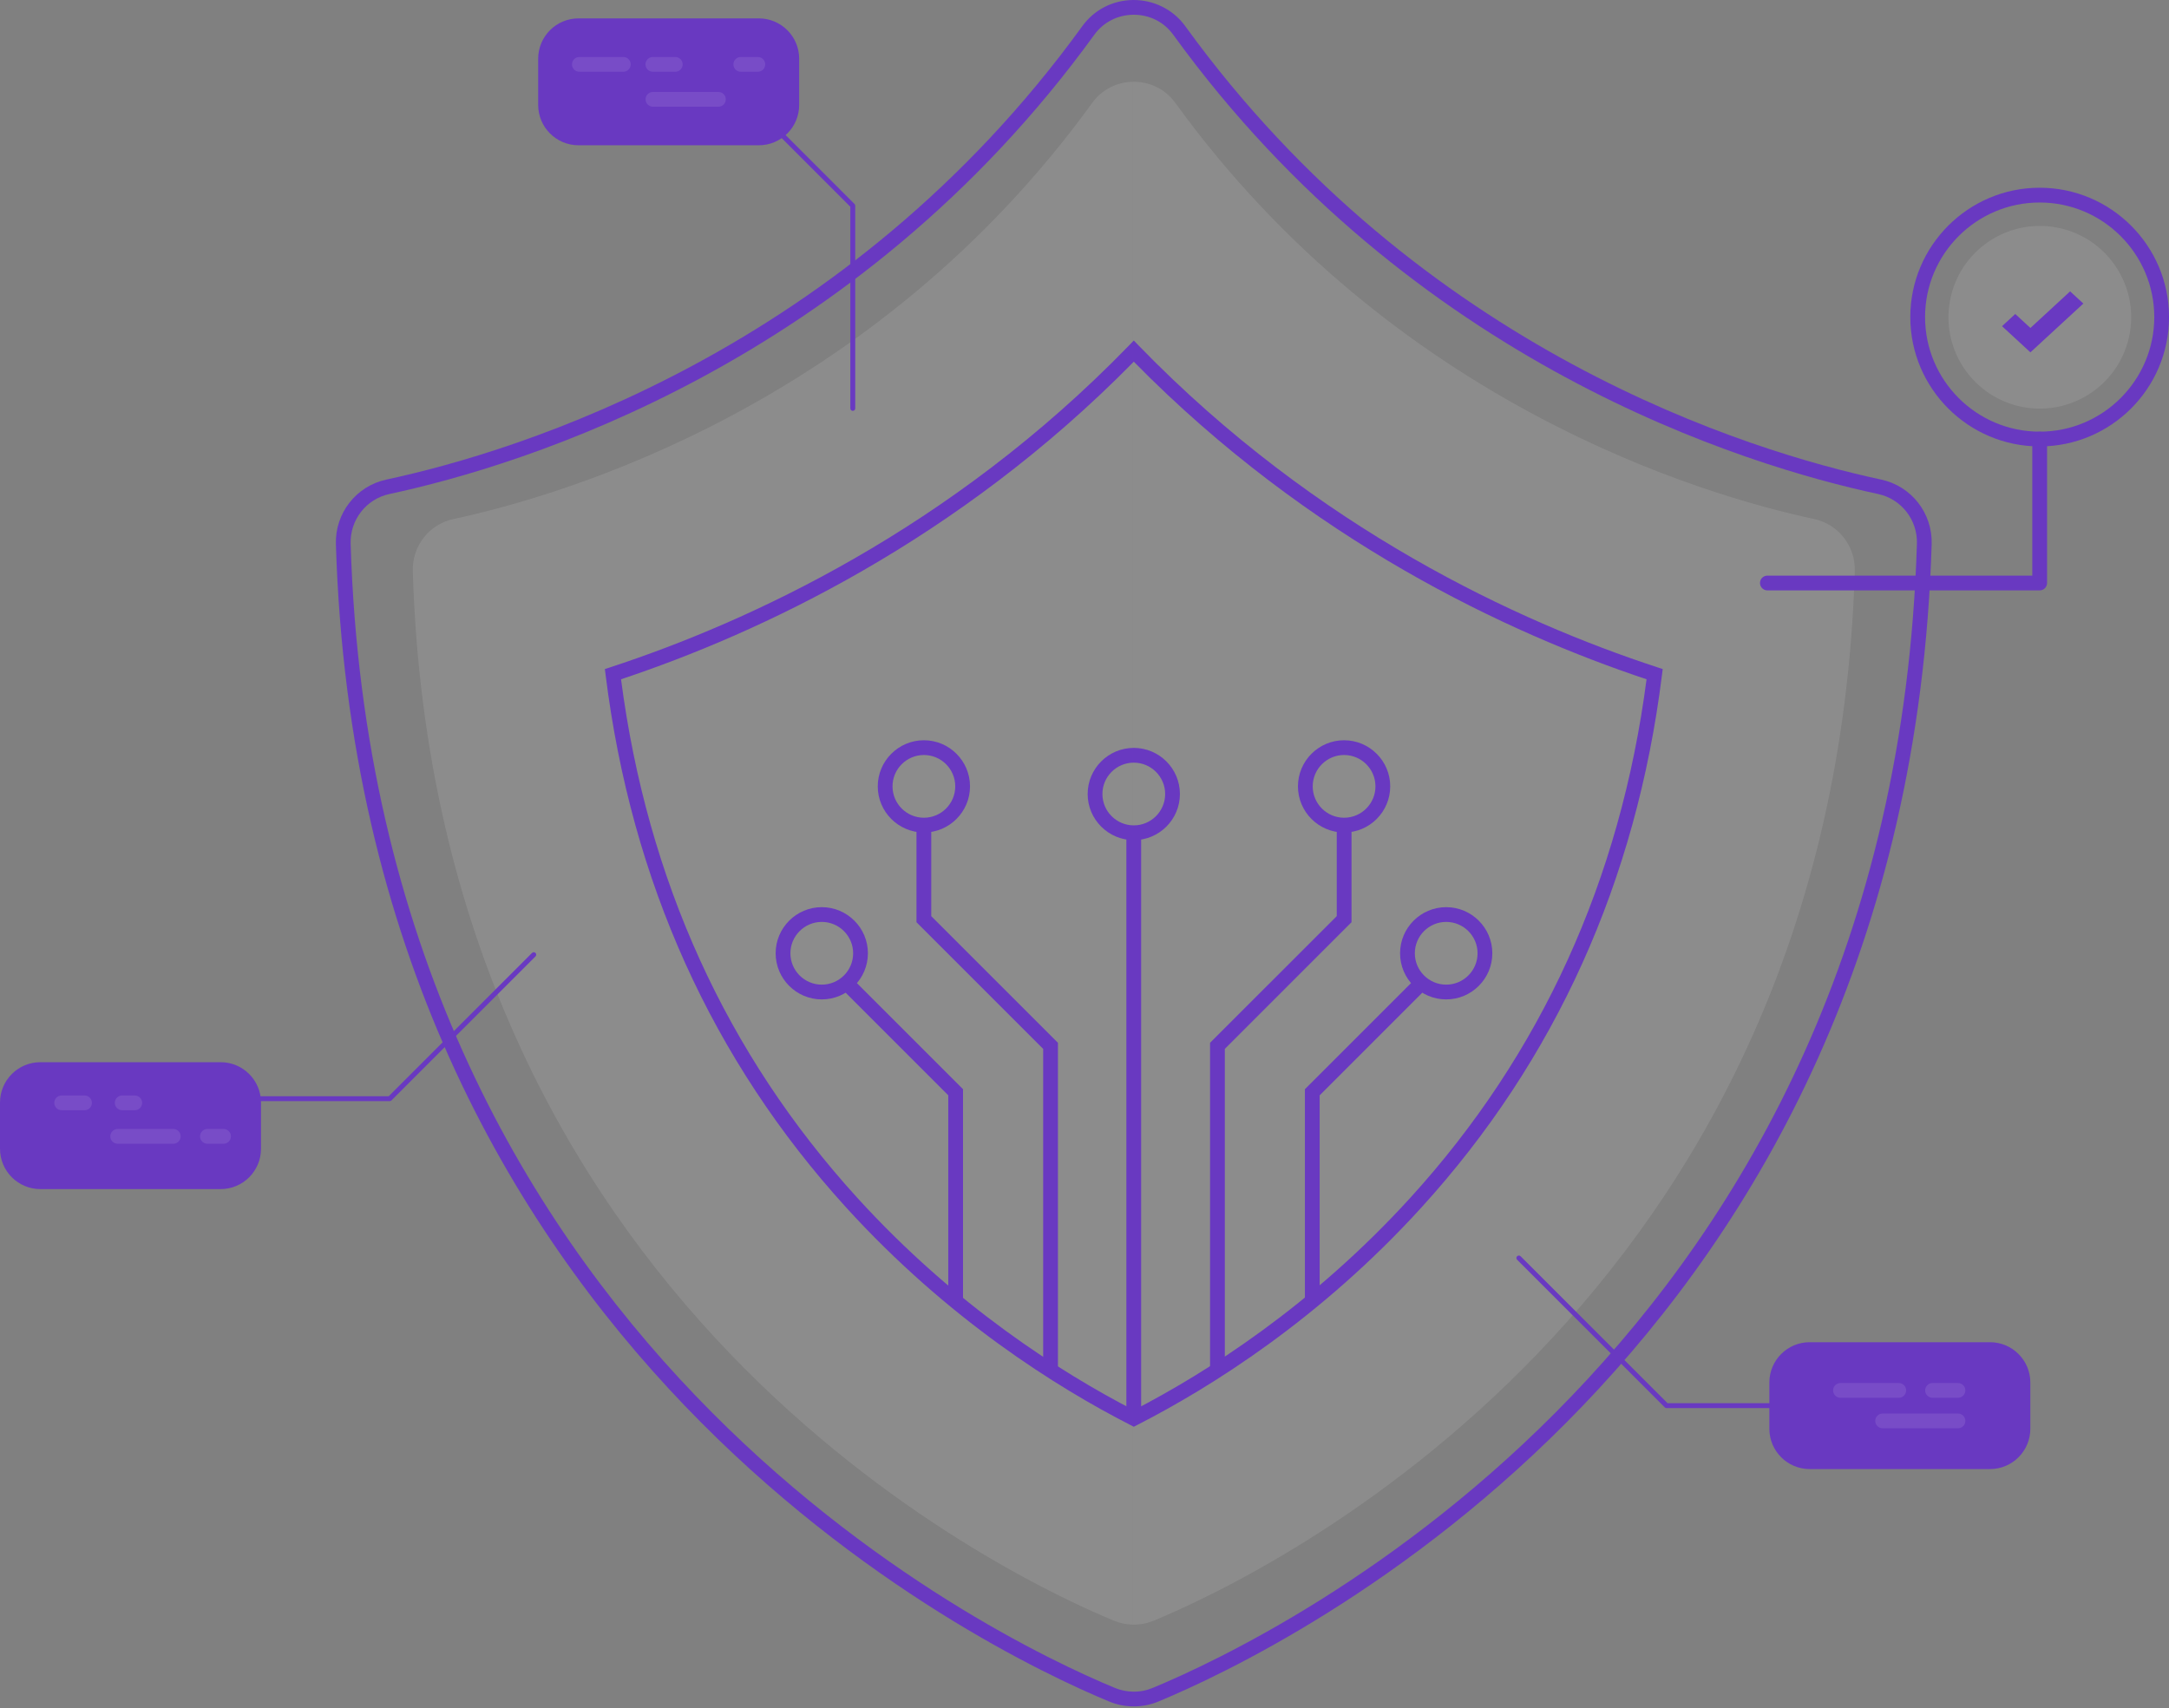 <svg xmlns="http://www.w3.org/2000/svg" width="212" height="167" viewBox="0 0 212 167" fill="none"><rect x="0" y="0" width="212" height="167" fill="#808080" stroke="none"/><path d="M194.503 143.615H176.882C174.704 143.615 172.938 141.849 172.938 139.67V135.156C172.938 132.977 174.704 131.211 176.882 131.211H194.503C196.682 131.211 198.448 132.977 198.448 135.156V139.67C198.448 141.849 196.682 143.615 194.503 143.615Z" fill="#6939C1"></path><path d="M185.587 136.645H179.889C179.491 136.645 179.168 136.322 179.168 135.924C179.168 135.525 179.491 135.202 179.889 135.202H185.587C185.985 135.202 186.309 135.525 186.309 135.924C186.309 136.322 185.985 136.645 185.587 136.645Z" fill="white" fill-opacity="0.1"></path><path d="M191.373 136.645H188.889C188.491 136.645 188.168 136.322 188.168 135.924C188.168 135.525 188.491 135.202 188.889 135.202H191.373C191.772 135.202 192.095 135.525 192.095 135.924C192.095 136.322 191.772 136.645 191.373 136.645Z" fill="white" fill-opacity="0.1"></path><path d="M191.374 139.627H184.01C183.612 139.627 183.289 139.304 183.289 138.905C183.289 138.507 183.612 138.184 184.01 138.184H191.374C191.772 138.184 192.096 138.507 192.096 138.905C192.096 139.303 191.773 139.627 191.374 139.627Z" fill="white" fill-opacity="0.1"></path><path d="M74.167 14.202H56.547C54.368 14.202 52.602 12.435 52.602 10.257V5.742C52.602 3.563 54.368 1.797 56.547 1.797H74.167C76.346 1.797 78.112 3.563 78.112 5.742V10.257C78.112 12.435 76.347 14.202 74.167 14.202Z" fill="#6939C1"></path><path d="M60.923 7.015H56.628C56.229 7.015 55.906 6.692 55.906 6.294C55.906 5.895 56.229 5.572 56.628 5.572H60.923C61.321 5.572 61.645 5.895 61.645 6.294C61.645 6.692 61.321 7.015 60.923 7.015Z" fill="white" fill-opacity="0.1"></path><path d="M66.003 7.015H63.811C63.413 7.015 63.09 6.693 63.09 6.294C63.09 5.895 63.413 5.573 63.811 5.573H66.003C66.401 5.573 66.724 5.895 66.724 6.294C66.724 6.693 66.401 7.015 66.003 7.015Z" fill="white" fill-opacity="0.1"></path><path d="M74.07 7.015H72.405C72.007 7.015 71.684 6.693 71.684 6.294C71.684 5.895 72.007 5.573 72.405 5.573H74.07C74.469 5.573 74.792 5.895 74.792 6.294C74.792 6.693 74.469 7.015 74.07 7.015Z" fill="white" fill-opacity="0.1"></path><path d="M70.218 10.432H63.819C63.421 10.432 63.098 10.109 63.098 9.711C63.098 9.312 63.421 8.989 63.819 8.989H70.219C70.617 8.989 70.94 9.312 70.94 9.711C70.94 10.109 70.616 10.432 70.218 10.432Z" fill="white" fill-opacity="0.1"></path><path d="M21.566 116.244H3.945C1.766 116.244 0 114.478 0 112.299V107.784C0 105.606 1.766 103.839 3.945 103.839H21.566C23.744 103.839 25.511 105.606 25.511 107.784V112.299C25.51 114.478 23.744 116.244 21.566 116.244Z" fill="#6939C1"></path><path d="M8.261 108.535H6.026C5.628 108.535 5.305 108.212 5.305 107.814C5.305 107.415 5.628 107.092 6.026 107.092H8.261C8.66 107.092 8.983 107.415 8.983 107.814C8.983 108.212 8.66 108.535 8.261 108.535Z" fill="white" fill-opacity="0.1"></path><path d="M13.171 108.535H11.944C11.546 108.535 11.223 108.212 11.223 107.814C11.223 107.415 11.546 107.092 11.944 107.092H13.171C13.569 107.092 13.893 107.415 13.893 107.814C13.893 108.212 13.569 108.535 13.171 108.535Z" fill="white" fill-opacity="0.1"></path><path d="M16.939 111.81H11.503C11.104 111.81 10.781 111.487 10.781 111.089C10.781 110.69 11.104 110.367 11.503 110.367H16.939C17.337 110.367 17.66 110.69 17.66 111.089C17.66 111.487 17.337 111.81 16.939 111.81Z" fill="white" fill-opacity="0.1"></path><path d="M21.85 111.81H20.272C19.874 111.81 19.551 111.487 19.551 111.089C19.551 110.69 19.874 110.367 20.272 110.367H21.85C22.248 110.367 22.571 110.69 22.571 111.089C22.571 111.487 22.248 111.81 21.85 111.81Z" fill="white" fill-opacity="0.1"></path><path d="M106.763 10.049C85.403 39.547 55.148 48.42 44.325 50.738C41.94 51.249 40.273 53.394 40.346 55.831C42.516 127.357 97.76 153.826 108.877 158.437C109.473 158.684 110.103 158.809 110.735 158.819V7.994C109.233 8.017 107.74 8.7 106.763 10.049Z" fill="white" fill-opacity="0.1"></path><path d="M177.309 50.739C166.485 48.42 136.23 39.548 114.871 10.05C113.859 8.653 112.294 7.97 110.738 7.994V158.82C111.424 158.831 112.11 158.705 112.757 158.438C123.874 153.827 179.118 127.357 181.288 55.831C181.361 53.394 179.693 51.25 177.309 50.739Z" fill="white" fill-opacity="0.1"></path><path d="M110.821 166.815C110.787 166.815 110.752 166.815 110.718 166.814C109.918 166.801 109.144 166.642 108.415 166.34C96.213 161.28 35.223 132.043 32.831 53.194C32.739 50.169 34.813 47.515 37.763 46.883C50.548 44.145 82.771 34.342 105.789 2.552C106.941 0.961 108.737 0.032 110.718 0C112.752 -0.025 114.664 0.922 115.844 2.552C138.863 34.342 171.086 44.145 183.871 46.883C186.82 47.515 188.894 50.169 188.803 53.194C186.411 132.044 125.421 161.28 113.218 166.34C112.458 166.655 111.652 166.815 110.821 166.815ZM110.82 1.442C110.793 1.442 110.767 1.443 110.74 1.443C109.219 1.467 107.84 2.179 106.958 3.399C83.645 35.593 51.013 45.52 38.065 48.294C35.796 48.78 34.202 50.823 34.272 53.151C36.637 131.113 96.909 160.007 108.967 165.007C109.527 165.239 110.123 165.362 110.74 165.372C111.421 165.386 112.057 165.26 112.665 165.007C124.724 160.007 184.996 131.113 187.361 53.151C187.431 50.823 185.836 48.78 183.568 48.294C170.62 45.52 137.987 35.594 114.675 3.399C113.773 2.152 112.371 1.442 110.82 1.442Z" fill="#6939C1"></path><path d="M110.818 139.476L110.49 139.308C103.288 135.625 92.621 128.945 82.697 118.035C69.613 103.65 61.706 86.142 59.195 65.996L59.121 65.406L59.686 65.221C73.17 60.794 92.897 51.755 110.301 33.822L110.818 33.288L111.335 33.822C128.738 51.753 148.465 60.794 161.95 65.22L162.515 65.406L162.441 65.995C159.93 86.142 152.024 103.65 138.939 118.034C129.016 128.944 118.349 135.624 111.146 139.307L110.818 139.476ZM60.701 66.405C63.254 86.003 71.012 103.044 83.764 117.064C93.392 127.649 103.73 134.192 110.818 137.855C117.906 134.192 128.244 127.649 137.872 117.064C150.625 103.045 158.382 86.003 160.935 66.405C147.449 61.907 128.056 52.902 110.818 35.357C93.579 52.903 74.187 61.907 60.701 66.405Z" fill="#6939C1"></path><path d="M94.126 127.213H92.683V107.076L82.203 96.596L83.223 95.576L94.126 106.478V127.213Z" fill="#6939C1"></path><path d="M111.537 81.408H110.094V138.667H111.537V81.408Z" fill="#6939C1"></path><path d="M103.403 134.003H101.96V102.539L89.578 90.157V80.808H91.021V89.56L103.403 101.941V134.003Z" fill="#6939C1"></path><path d="M80.321 97.7C77.835 97.7 75.812 95.677 75.812 93.191C75.812 90.705 77.835 88.683 80.321 88.683C82.807 88.683 84.83 90.705 84.83 93.191C84.83 95.677 82.807 97.7 80.321 97.7ZM80.321 90.125C78.63 90.125 77.255 91.501 77.255 93.191C77.255 94.882 78.63 96.257 80.321 96.257C82.012 96.257 83.387 94.882 83.387 93.191C83.387 91.501 82.012 90.125 80.321 90.125Z" fill="#6939C1"></path><path d="M90.302 81.383C87.816 81.383 85.793 79.36 85.793 76.874C85.793 74.388 87.816 72.366 90.302 72.366C92.787 72.366 94.81 74.388 94.81 76.874C94.81 79.36 92.787 81.383 90.302 81.383ZM90.302 73.808C88.611 73.808 87.236 75.184 87.236 76.874C87.236 78.565 88.611 79.94 90.302 79.94C91.993 79.94 93.367 78.565 93.367 76.874C93.367 75.184 91.992 73.808 90.302 73.808Z" fill="#6939C1"></path><path d="M128.986 127.213H127.543V106.478L138.445 95.576L139.465 96.596L128.986 107.076V127.213Z" fill="#6939C1"></path><path d="M119.716 134.003H118.273V101.941L130.655 89.56V80.808H132.098V90.157L119.716 102.539V134.003Z" fill="#6939C1"></path><path d="M141.352 97.7C138.866 97.7 136.844 95.677 136.844 93.191C136.844 90.705 138.866 88.683 141.352 88.683C143.838 88.683 145.861 90.705 145.861 93.191C145.861 95.677 143.838 97.7 141.352 97.7ZM141.352 90.125C139.661 90.125 138.287 91.501 138.287 93.191C138.287 94.882 139.661 96.257 141.352 96.257C143.043 96.257 144.418 94.882 144.418 93.191C144.418 91.501 143.043 90.125 141.352 90.125Z" fill="#6939C1"></path><path d="M131.372 81.383C128.886 81.383 126.863 79.36 126.863 76.874C126.863 74.388 128.886 72.366 131.372 72.366C133.858 72.366 135.881 74.388 135.881 76.874C135.881 79.36 133.858 81.383 131.372 81.383ZM131.372 73.808C129.681 73.808 128.306 75.184 128.306 76.874C128.306 78.565 129.681 79.94 131.372 79.94C133.063 79.94 134.438 78.565 134.438 76.874C134.438 75.184 133.062 73.808 131.372 73.808Z" fill="#6939C1"></path><path d="M110.817 82.13C108.331 82.13 106.309 80.107 106.309 77.621C106.309 75.135 108.331 73.113 110.817 73.113C113.303 73.113 115.326 75.135 115.326 77.621C115.326 80.107 113.303 82.13 110.817 82.13ZM110.817 74.556C109.126 74.556 107.751 75.931 107.751 77.621C107.751 79.312 109.126 80.687 110.817 80.687C112.508 80.687 113.883 79.312 113.883 77.621C113.883 75.931 112.508 74.556 110.817 74.556Z" fill="#6939C1"></path><path d="M199.359 43.641C192.387 43.641 186.715 37.968 186.715 30.997C186.715 24.025 192.387 18.353 199.359 18.353C206.331 18.353 212.003 24.025 212.003 30.997C212.003 37.968 206.331 43.641 199.359 43.641ZM199.359 19.796C193.182 19.796 188.158 24.82 188.158 30.997C188.158 37.173 193.182 42.198 199.359 42.198C205.535 42.198 210.56 37.173 210.56 30.997C210.56 24.821 205.535 19.796 199.359 19.796Z" fill="#6939C1"></path><path d="M208.064 33.067C209.197 28.268 206.225 23.459 201.426 22.326C196.627 21.193 191.818 24.164 190.685 28.963C189.551 33.763 192.523 38.572 197.322 39.705C202.121 40.838 206.93 37.866 208.064 33.067Z" fill="white" fill-opacity="0.1"></path><path d="M199.36 57.715H172.745C172.347 57.715 172.023 57.392 172.023 56.993C172.023 56.595 172.347 56.272 172.745 56.272H198.638V42.92C198.638 42.521 198.962 42.199 199.36 42.199C199.758 42.199 200.081 42.521 200.081 42.92V56.993C200.081 57.392 199.758 57.715 199.36 57.715Z" fill="#6939C1"></path><path d="M198.454 34.444L195.68 31.887L196.973 30.695L198.454 32.061L202.336 28.483L203.629 29.675L198.454 34.444Z" fill="#6939C1"></path><path d="M38.093 107.645H23.065C22.932 107.645 22.824 107.537 22.824 107.405C22.824 107.272 22.932 107.164 23.065 107.164H37.994L52.001 93.157C52.095 93.064 52.247 93.064 52.341 93.157C52.435 93.251 52.435 93.404 52.341 93.498L38.263 107.575C38.218 107.62 38.157 107.645 38.093 107.645Z" fill="#6939C1"></path><path d="M174.639 137.655H162.89C162.826 137.655 162.765 137.629 162.719 137.584L148.285 123.15C148.191 123.056 148.191 122.904 148.285 122.81C148.379 122.716 148.531 122.716 148.625 122.81L162.989 137.174H174.638C174.771 137.174 174.879 137.282 174.879 137.414C174.879 137.547 174.771 137.655 174.639 137.655Z" fill="#6939C1"></path><path d="M83.352 40.165C83.219 40.165 83.112 40.057 83.112 39.924V20.21L74.434 11.531C74.34 11.438 74.34 11.285 74.434 11.191C74.527 11.098 74.68 11.098 74.774 11.191L83.522 19.94C83.567 19.985 83.592 20.046 83.592 20.11V39.924C83.593 40.057 83.485 40.165 83.352 40.165Z" fill="#6939C1"></path></svg>